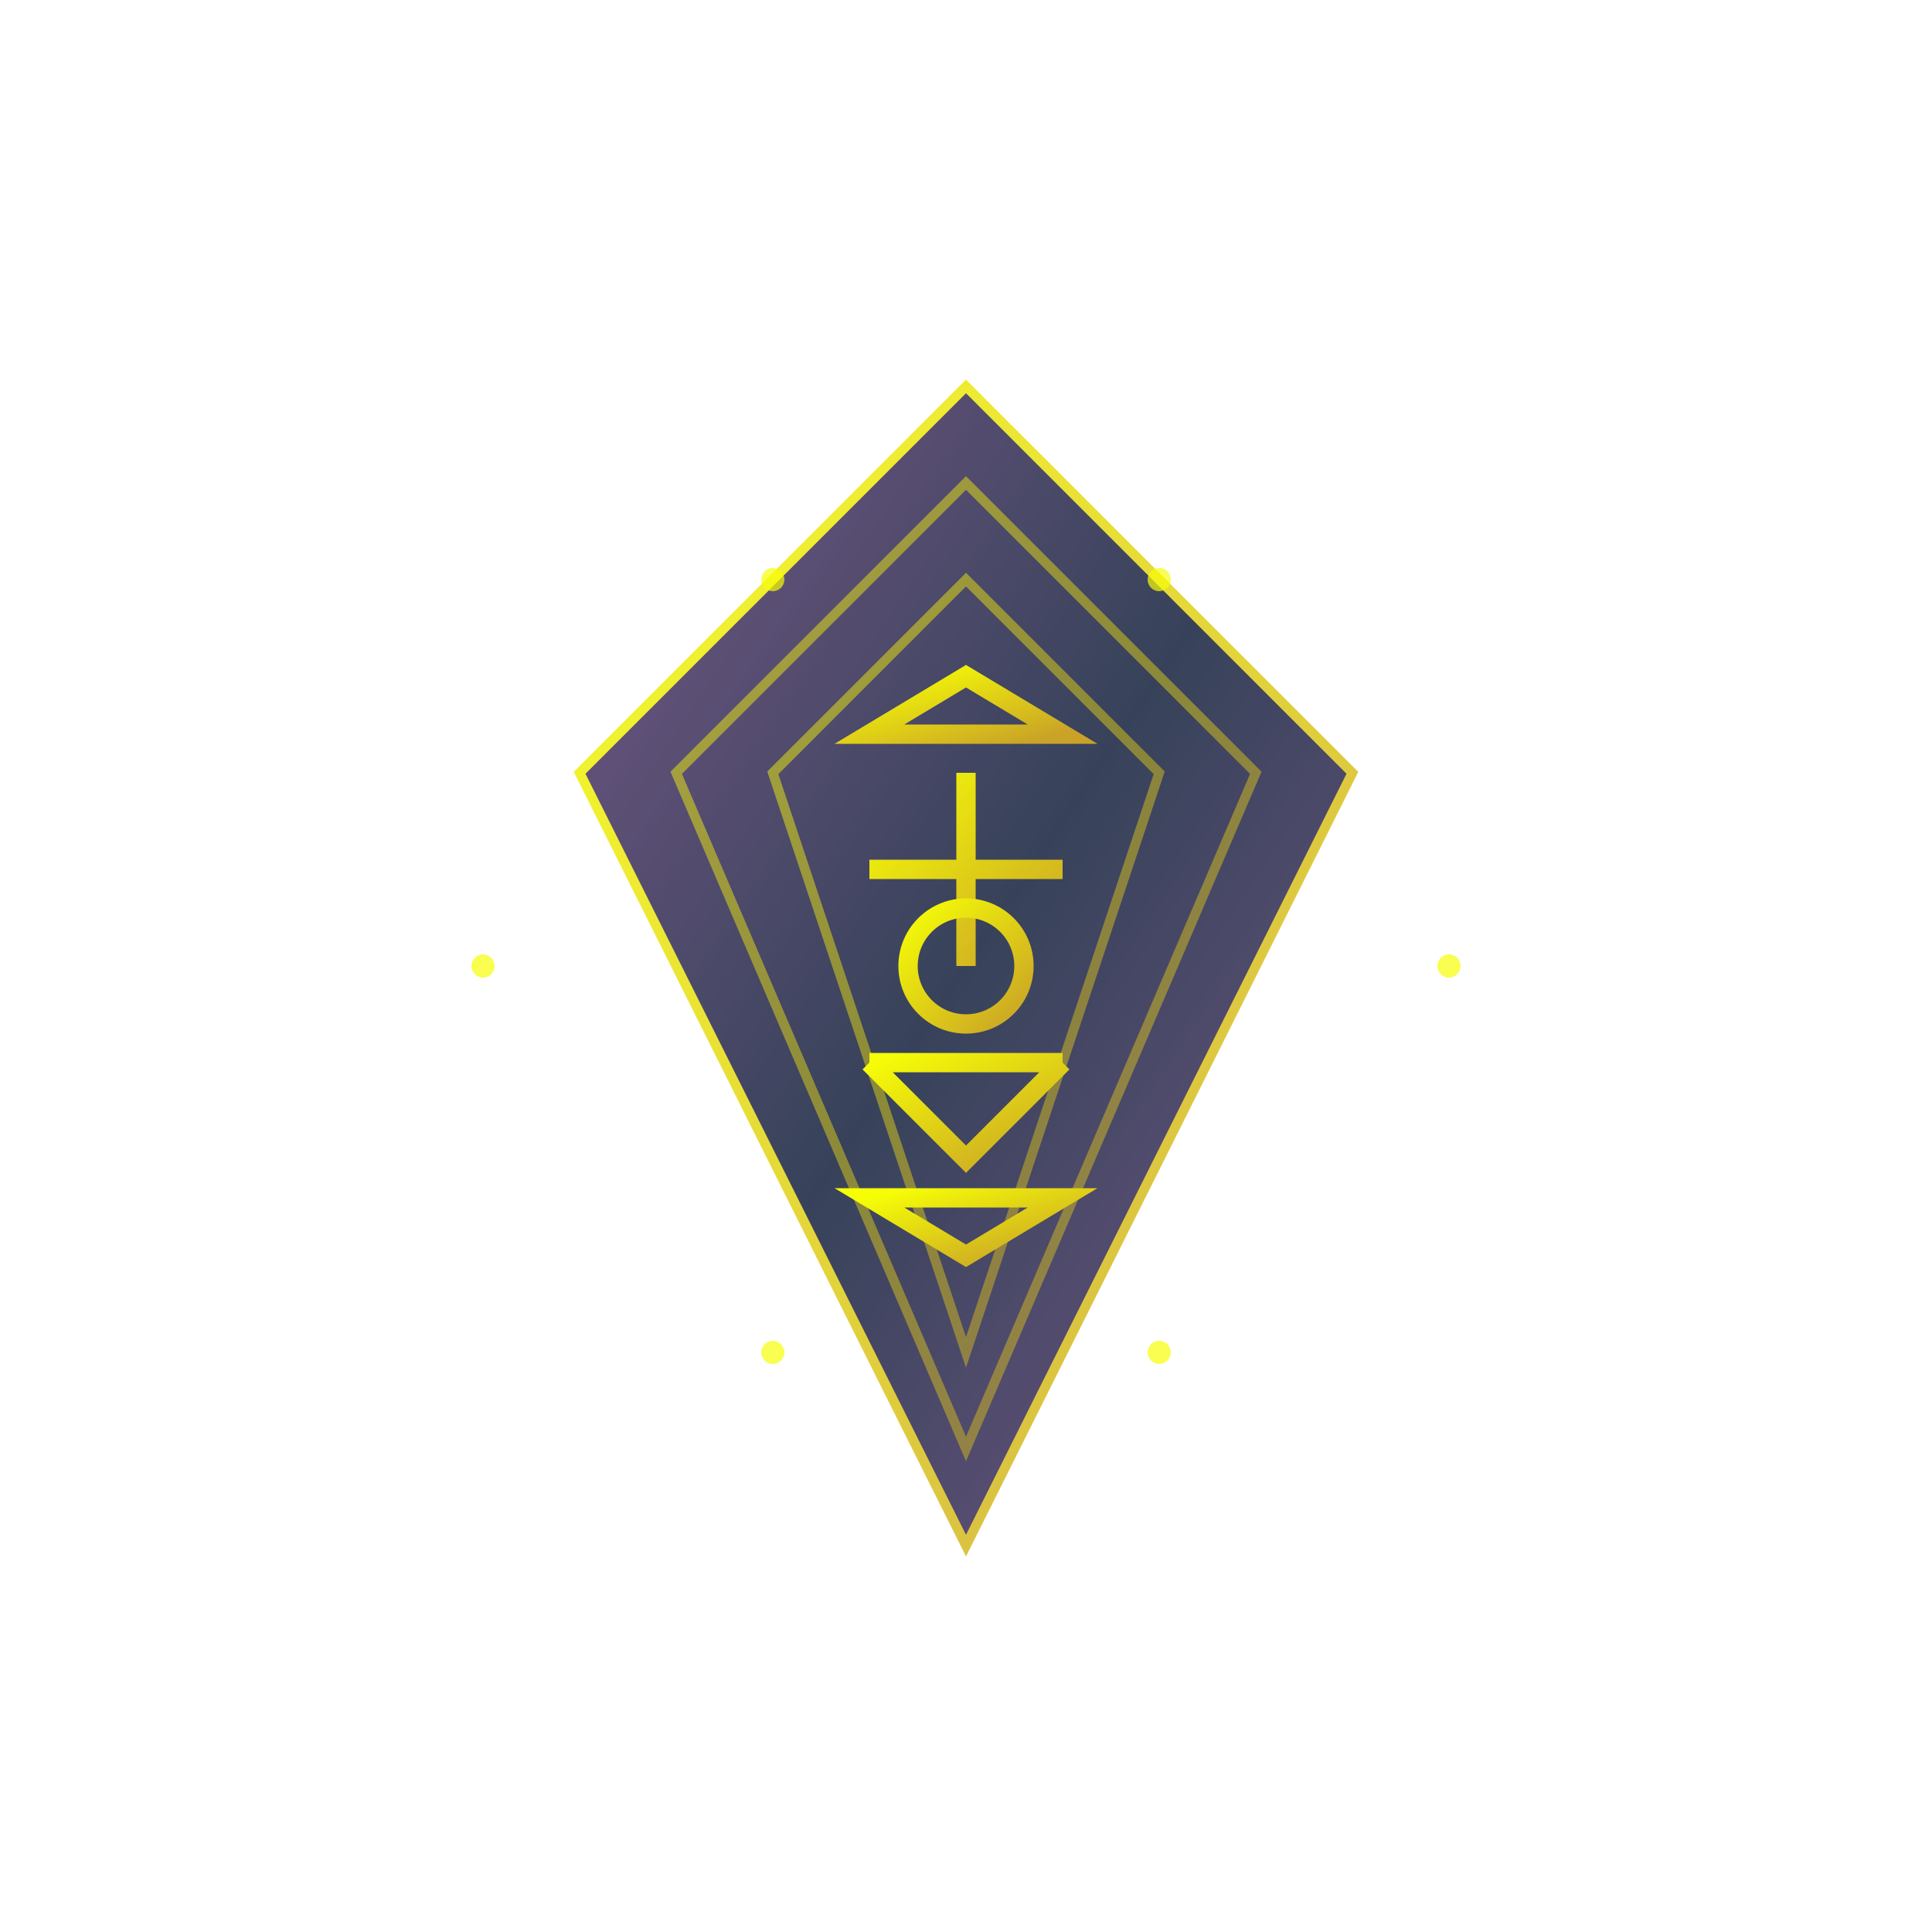 <svg xmlns="http://www.w3.org/2000/svg" viewBox="0 0 100 100">
    <defs>
        <linearGradient id="crystalGlow" x1="0%" y1="0%" x2="100%" y2="100%">
            <stop offset="0%" stop-color="#5D3A72" />
            <stop offset="50%" stop-color="#14213D" />
            <stop offset="100%" stop-color="#5D3A72" />
        </linearGradient>
        <linearGradient id="runeGlow" x1="0%" y1="0%" x2="100%" y2="100%">
            <stop offset="0%" stop-color="#F6FE06" />
            <stop offset="100%" stop-color="#C9A227" />
        </linearGradient>
        <filter id="crystalFilter">
            <feGaussianBlur stdDeviation="1.5" result="blur" />
            <feComposite in="SourceGraphic" in2="blur" operator="over" />
        </filter>
        <filter id="runeFilter">
            <feGaussianBlur stdDeviation="0.5" result="blur" />
            <feComposite in="SourceGraphic" in2="blur" operator="over" />
        </filter>
    </defs>

    <!-- Основной кристалл -->
    <g filter="url(#crystalFilter)">
        <path d="M50,20 L70,40 L50,80 L30,40 Z" fill="url(#crystalGlow)" opacity="0.85" stroke="url(#runeGlow)" stroke-width="0.5">
            <animate attributeName="opacity" values="0.85;0.95;0.85" dur="5s" repeatCount="indefinite" />
        </path>
    </g>

    <!-- Внутреннее свечение -->
    <g opacity="0.5" filter="url(#runeFilter)">
        <path d="M50,25 L65,40 L50,75 L35,40 Z" fill="none" stroke="url(#runeGlow)" stroke-width="0.5">
            <animate attributeName="stroke-width" values="0.5;1;0.5" dur="4s" repeatCount="indefinite" />
            <animate attributeName="opacity" values="0.5;0.8;0.5" dur="4s" repeatCount="indefinite" />
        </path>
        <path d="M50,30 L60,40 L50,70 L40,40 Z" fill="none" stroke="url(#runeGlow)" stroke-width="0.5">
            <animate attributeName="stroke-width" values="0.5;1;0.5" dur="3s" repeatCount="indefinite" />
            <animate attributeName="opacity" values="0.5;0.8;0.5" dur="3s" repeatCount="indefinite" />
        </path>
    </g>

    <!-- Руны и зодиакальные символы внутри кристалла -->
    <g filter="url(#runeFilter)">
        <!-- Руна 1 -->
        <path d="M45,45 L55,45 M50,40 L50,50" fill="none" stroke="url(#runeGlow)" stroke-width="1">
            <animate attributeName="opacity" values="0.5;1;0.5" dur="4s" repeatCount="indefinite" />
        </path>

        <!-- Руна 2 -->
        <path d="M45,55 L55,55 M45,55 L50,60 L55,55" fill="none" stroke="url(#runeGlow)" stroke-width="1">
            <animate attributeName="opacity" values="0.5;1;0.5" dur="5s" repeatCount="indefinite" />
        </path>

        <!-- Руна 3 -->
        <path d="M50,35 L45,38 L55,38 Z" fill="none" stroke="url(#runeGlow)" stroke-width="1">
            <animate attributeName="opacity" values="0.5;1;0.5" dur="3s" repeatCount="indefinite" />
        </path>

        <!-- Руна 4 -->
        <path d="M50,65 L45,62 L55,62 Z" fill="none" stroke="url(#runeGlow)" stroke-width="1">
            <animate attributeName="opacity" values="0.5;1;0.5" dur="6s" repeatCount="indefinite" />
        </path>

        <!-- Центральный символ -->
        <circle cx="50" cy="50" r="3" fill="none" stroke="url(#runeGlow)" stroke-width="1">
            <animate attributeName="r" values="3;4;3" dur="5s" repeatCount="indefinite" />
            <animate attributeName="stroke-width" values="1;1.5;1" dur="5s" repeatCount="indefinite" />
        </circle>
    </g>

    <!-- Энергетические лучи из кристалла -->
    <g>
        <!-- Верхний луч -->
        <path d="M50,20 L50,10" stroke="url(#runeGlow)" stroke-width="0.5" opacity="0.6">
            <animate attributeName="stroke-width" values="0.5;1.5;0.5" dur="3s" repeatCount="indefinite" />
            <animate attributeName="opacity" values="0.6;1;0.6" dur="3s" repeatCount="indefinite" />
        </path>

        <!-- Правый луч -->
        <path d="M70,40 L80,40" stroke="url(#runeGlow)" stroke-width="0.5" opacity="0.6">
            <animate attributeName="stroke-width" values="0.5;1.5;0.5" dur="4s" repeatCount="indefinite" />
            <animate attributeName="opacity" values="0.6;1;0.6" dur="4s" repeatCount="indefinite" />
        </path>

        <!-- Нижний луч -->
        <path d="M50,80 L50,90" stroke="url(#runeGlow)" stroke-width="0.5" opacity="0.6">
            <animate attributeName="stroke-width" values="0.5;1.5;0.5" dur="5s" repeatCount="indefinite" />
            <animate attributeName="opacity" values="0.6;1;0.6" dur="5s" repeatCount="indefinite" />
        </path>

        <!-- Левый луч -->
        <path d="M30,40 L20,40" stroke="url(#runeGlow)" stroke-width="0.5" opacity="0.6">
            <animate attributeName="stroke-width" values="0.5;1.5;0.5" dur="3.5s" repeatCount="indefinite" />
            <animate attributeName="opacity" values="0.6;1;0.6" dur="3.5s" repeatCount="indefinite" />
        </path>
    </g>

    <!-- Парящие частицы вокруг кристалла -->
    <g>
        <circle cx="40" cy="30" r="0.6" fill="#F6FE06" opacity="0.7">
            <animate attributeName="cy" values="30;28;30" dur="6s" repeatCount="indefinite" />
            <animate attributeName="opacity" values="0.7;1;0.7" dur="6s" repeatCount="indefinite" />
        </circle>

        <circle cx="60" cy="30" r="0.6" fill="#F6FE06" opacity="0.7">
            <animate attributeName="cy" values="30;28;30" dur="5s" repeatCount="indefinite" />
            <animate attributeName="opacity" values="0.7;1;0.7" dur="5s" repeatCount="indefinite" />
        </circle>

        <circle cx="40" cy="70" r="0.6" fill="#F6FE06" opacity="0.7">
            <animate attributeName="cy" values="70;72;70" dur="7s" repeatCount="indefinite" />
            <animate attributeName="opacity" values="0.7;1;0.7" dur="7s" repeatCount="indefinite" />
        </circle>

        <circle cx="60" cy="70" r="0.6" fill="#F6FE06" opacity="0.7">
            <animate attributeName="cy" values="70;72;70" dur="4s" repeatCount="indefinite" />
            <animate attributeName="opacity" values="0.7;1;0.7" dur="4s" repeatCount="indefinite" />
        </circle>

        <circle cx="25" cy="50" r="0.6" fill="#F6FE06" opacity="0.7">
            <animate attributeName="cx" values="25;23;25" dur="5s" repeatCount="indefinite" />
            <animate attributeName="opacity" values="0.7;1;0.7" dur="5s" repeatCount="indefinite" />
        </circle>

        <circle cx="75" cy="50" r="0.6" fill="#F6FE06" opacity="0.7">
            <animate attributeName="cx" values="75;77;75" dur="6s" repeatCount="indefinite" />
            <animate attributeName="opacity" values="0.7;1;0.7" dur="6s" repeatCount="indefinite" />
        </circle>
    </g>
</svg>